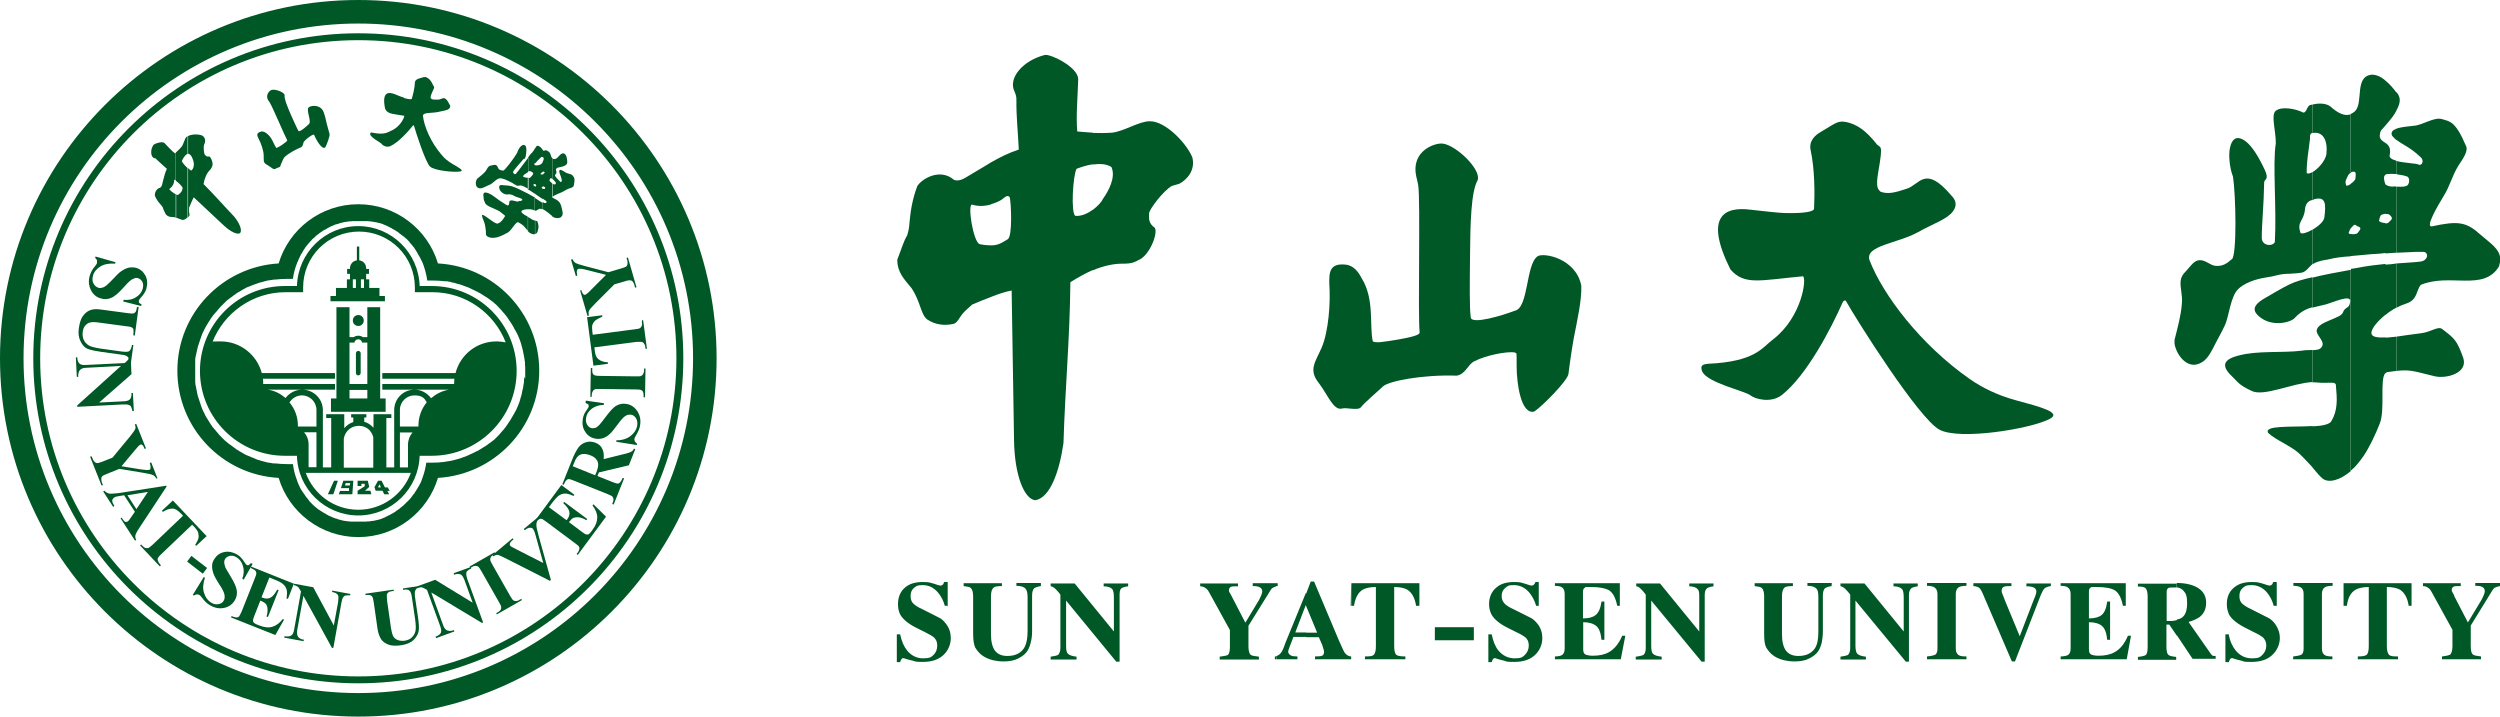 <?xml version="1.0" encoding="UTF-8"?>
<svg id="Layer_1" xmlns="http://www.w3.org/2000/svg" version="1.1" viewBox="0 0 1051.5 301.4">
  <!-- Generator: Adobe Illustrator 29.6.1, SVG Export Plug-In . SVG Version: 2.1.1 Build 9)  -->
  <defs>
    <style>
      .st0, .st1 {
        fill: #005826;
      }

      .st1 {
        fill-rule: evenodd;
      }
    </style>
  </defs>
  <g id="_横向">
    <g>
      <path class="st1" d="M1007.9,38.8h.1c1.7,2,1.9,4.2-.1,7.7v-7.7h0ZM1007.9,67.7c3.4.9,8.5,1,9.3,1.5,1.4.8,2.7-1.7.8-3.2-.6-.6-2.5-2.3-4.5-3.6-1.9-1.3-4.1-2.4-5.6-3.6v-4.7c1.8-.6,4.3-.9,7.3-1.2,3.7-.2,8.5-3.8,11.9-2.8,3.2,1,5.6.6,10.2,11.5.8,2-1.3,5.1-3.2,7.9-2.8,4.5-3.6,8.7-6.5,13.3-2,3.3-7.8,13-4.7,12.4,11-2.4,14.5-1.9,20.5,3.6,3.9,3.4,7.8,5.7,8.2,9.8v1c-.1.8-.3,1.5-.5,2.4-6.4,10.8-20.7,2.7-32.9,7.8-2,2.3-1.3,6.4-6.2,7.9-1.3.4-2.7,1-4,1.7v-18.6c4.3-.3,7.9-.5,10.2-.8,2.3-.3,3.6-2.8,1.8-3.9-.6-.4-5.5-.1-12,.2v-27.8c2.5.1,4.1.1,4.8-.8.6-.9.8-2.7-.2-3.4-1.3-.5-2.9-.8-4.6-1v-5.6h0ZM1007.9,141.6c3.3-.5,6.9-1,10.1-1.4,4.6-.5,7.4-3.2,9.2-1.8,5.2,4,6.1,4.6,8.8,12,2.3,6.6-7.3,9.1-12.2,7.8-7.7-1.8-9.7-2.9-15.8-2.2v-14.4h0ZM1003.3,33.9c1.9,1.5,3.6,3.6,4.6,5v7.7c-.9,1.8-2.4,3.7-4.6,6.2v-18.9h0ZM1003.3,60.1c1.3.9,2.4,2,1.8,5.2-.3,1,1,1.8,2.8,2.3v5.6c-1.5-.1-3.1-.1-3.8,0-.3,0-.5.1-.8.3v-13.4h0ZM1007.9,58.9c-1-.9-1.9-1.7-2-2.4-.1-1.1.6-1.9,2-2.3v4.7h0ZM1007.9,129.4c-1.7.9-3.2,1.9-4.6,3.1v-21.2c1.7-.1,3.2-.2,4.6-.5v18.6h0ZM1003.3,142c1.4,0,2.9-.3,4.6-.4v14.4c-1,.1-2.3.3-3.7.5-.4,0-.6.3-.9.5v-15h0ZM1007.9,106.3c-1.4.1-2.9.1-4.6.3v-12.6c.5,0,1-.1,1.3-.4.8-.9,2.2-1.5.9-2.8-.5-.6-.9-.9-2.2-.8v-12.5c.5.6,2.2,1.2,3.7.9.4,0,.6,0,.9.1v27.8h0ZM988.8,47.9c.5-.2,1.1-.6,1.7-1.1,3.7-3.7-.4-14.7,7.1-15.4,2,0,4.1,1,5.7,2.5v18.9c-.4.5-.9,1-1.3,1.5-.4.4-.9.6-1.1,2.9.1,1.5,1.3,2.2,2.4,2.9v13.4c-1,.8-.5,2.4-.1,3.8h.1v12.6c-.1,0-.2,0-.4.1-2,.3-1.7.9-2.3,2.8.1.5,1.5,1,2.7,1v12.6c-1.9.3-3.8.4-5.9.5-2.8.3-5.7.5-8.7.8v-9.3c.9.2,2.3.2,2.9-.4,1.5-1.8,1.7-2.3-.2-2.9-.1.1-.8-1.3-1.8,0-.4.5-.8.8-.9.9v-18.7c.9-.6,1.9-1.5,2-2.2.2-2.3.4-3.2-1.5-2.8,0,.1-.2.1-.5.3v-24.7h0ZM1003.3,132.4c-3.3,2.7-5.7,5.6-5.9,7.5-.1,1.8,2.3,2.2,5.9,2v15c-2.5,2.6,0,15.4-2.4,21.3-1.8,4.6-4.3,9.9-6.8,13.6-1.7,2.4-3.4,4.6-5.3,6.1v-84.8l2.5-.4c4-.8,8-1.3,12-1.7v21.2h0ZM972.6,44c2.9-.8,6.1-.5,7.7.9,2.6,2.3,5.7,4.3,8.5,3.1v24.7c-.4.1-.8.4-1.2,1.1-.9,1.9-1.4,2.3-.8,4.2.3.3,1.1-.1,1.9-.6v18.7c-.3.3-.5,1-.9,1.9.1.2.4.4.9.5v9.3c-3.4.2-6.8.6-9.8,1.4-1.3.2-3.8.5-6,1.8-.1.1-.3.1-.4.2v-14.5c2.4-1.4,4.8-3.4,5.1-5.1.8-6,.6-9.1-4.3-7.8,0,.1-.3.2-.8.4v-11.7c2.4-1.4,5.5-4.7,6-7.7.6-5.7-1.4-9.8-6-8.8v-12.1h0ZM988.8,198.1c-4.6,3.9-9.3,5.2-11.9,3.2-1-.8-2.4-2.4-4.3-4.7v-17.3c4-.1,7.3-.8,8-2.2,2.7-4.6,2.4-9.2,1.9-14.8.1-2.2-2.8-.9-7.7-1.4-.8-.1-1.5-.1-2.3-.1v-13.5c1.7-.1,3.1-.2,3.8-1.1,2.2-2.4-2.2-5-1.9-7.3.6-3.7,10.1-4.9,11-7.4,1-2.8,2.7-1.3,3.1-4.7.4-3.1-7,.3-10.1,1.2-2.2.6-4.1.9-5.9,1.4v-12.6c4.6-1.2,10.1-2.2,16.2-3.3v84.8h0ZM938.7,109.1c2.2-1.7,1.7-27,.5-34.8-1.5-3.8-1.9-9.2-1.3-12,.8-4,2.8-5,5.3-3.7,2.9,1.4,6,5.7,9.2,12.5,2.3,4.7-.1,4.1-.1,5.7-.1,8.7-1,17.3-1,23.1-.1,3.6,4.6,3.9,5.5,1.9.8-14.3-1-33.1.4-41.4.1-5.3-2.2-12.1,0-13.8,2.5-2,8.3-.8,11,.5,1.9,1.2,1.9-2.4,3.4-2.9.4-.1.6-.1,1-.3v12.1h-.4c-.8.6-.6,1.7-.6,2.3-.6,5.3-1.5,9.6-1.4,14.5.5.4,1.4.1,2.4-.4v11.7c-1,.2-2.8.9-3.1,3.7-.4,5.4-3.6,5.2-1.9,10.2.6.5,2.8-.1,5-1.4v14.5c-1.5,1.2-2.7,3.3-4.6,3.6-3.3.5-6,.4-7.8.6-2.4.3-3.6.9-6.5,1.3-2.5.4-8.3,1.4-12,4.7-3.7,3.1-4.1,12.1-6.1,15.9-1.5,3.2-3.3,6.2-4.7,9.1-1.8,3.4-3.4,6.1-7,7-5,1.1-8.9-5.1-9.3-8.9v-1.4c1.4-5.6,2.7-10.2,3.1-15.3.4-3.4-.9-6.9-.5-9.7.4-2.7,2.2-3.7,3.4-5.3,1.5-1.7,2.9-3.7,5.5-3.2,2.2.4,3.5,2,5.6,2.3,3.2.3,4.8-.9,7-2.8h0ZM972.6,196.5c-1.5-1.6-3.4-3.7-5.7-5.9-3.6-3.2-9.7-5.5-12.9-8.5-2-3.3,9.9-2.4,18.6-2.9v17.3h0ZM972.6,160.7v-13.5c-1.5.1-3.1,0-4.5.3-8.2,1-18.6-.1-26.4,2-8.2,2-6.5,5.5-2.5,9.2,1.9,1.8,2.4,3.2,7.8,5.7,5,2.6,17.3-3.3,25.6-3.7h0ZM972.6,129.2v-12.6c-4.1.9-7.4,1.9-9.8,3.1-2.2,1-8.5,4.7-10.7,6-5.3,3.2-4.2,5.5-1.8,7.5,5.5,4.6,13.3,2.3,14.8.6,2.7-2.9,5.1-3.9,7.5-4.6h0Z"/>
      <path class="st1" d="M750.9,89.6c7.4.2,12.2-.5,12.1-1.9.3-6,.3-16.4-1.4-24.3-1-4.1,1.9-6.6,4.2-7.9,5.5-3.2,6.9-4.7,9.9-4.3,5.5.8,9.4,4.2,13.3,9,1.8,2.7,3.3-1,1,12.1-1.2,6.8,0,7.3.9,8.3,3.1,1.2,6.2.4,11-1.2,5.6-1.7,7.7-10.3,18.9,2.9,1.5,1.5,2.7,3.8.6,6.6-2.4,3.3-8.2,5.1-14.8,8.8-8.5,4.7-22.3,5.6-20.3,11.7,5.7,14.7,21.5,35.6,42.3,50.1,5.3,3.7,11.8,6.8,19.1,8.8,10.7,2.9,19.6,5.2,14.4,7.9-8,4.2-38,9.1-46.4,4.5-8.7-4.7-34.7-45.9-39.3-54.1-.2-.4-.9-.4-1.4.6-4.7,10.7-15,30.6-25.5,38.9-4.6,3.6-11.3,1.8-13.4.1-2.4-1.8-17.6-5.1-20.1-9.8-1.3-3.1.8-3.2,2.4-3.4,20-.9,22.7-6.8,27.4-10.3,12.2-9.4,14.2-25.9,12.5-26.5-18.2,1.7-24.6,3.9-30.5-2.9-11.3-22.7-2.2-26.5,8.5-25.1,5.3.6,12.5,1.4,14.4,1.4h0Z"/>
      <path class="st1" d="M566.7,111.4c2.2.6,4.1,1.9,6,5.6,5.5,8.8,3.2,19.8,4.7,26.6,1.4.8,4.8.1,8.9-.5,5.2-.9,11-1.9,10.8-3.3-.8-7.5.4-55.3-.6-61.9-.1-.6-.6-2.9-.8-3.6-2.4-11,8-14.3,11.1-13.9,5.5.6,16.3,10.8,14.7,15.4-2.8,4.8-3.1,18.5-3.2,31.5-.1,11.2-.3,22.1.3,26.1,0,3.4,13.9-.9,18.5-2.7,5.9-1.1,4.6-19.5,9.6-22.9,2.4-1.7,16.2.8,18.4,12.4.2,6.2-1.7,14.4-3.2,22.2-1,5.6-1.9,12.2-2.2,14.8-.1,2.6-10.8,13.5-14.4,15.9-5.6,1.4-7.4-11.9-7.4-19s.1-5.1-.9-5.9c-3.3-.4-11.8,1.1-17,3.8-2.7,1.4-3.6,5.4-7.3,6-14.4-.5-28.9,2.3-31.1,4.6-1.3,1.3-8,7-9.2,8.7-1.2,1.5-6.2,0-7.8.5-3.7,1.1-5.9-5.4-9.9-10.7-4.5-5.6-1.4-8.9,1.2-14.9,2.9-6.8,3.8-18.9,3.2-26.9,0-4.2-.3-9.1,7.6-7.9h0Z"/>
      <path class="st1" d="M459.7,55.9c2.4.1,5.2.1,8-.1,5-.5,11.3-4.8,15.9-4.8,6.6-.1,15.5,9.3,17.9,15.2,1.3,5.1-1.9,9.2-5.5,11.1l-3.1.9c-3.4,1.8-9.8,10.1-9.6,11.7-.1,2.4-.1,4.1,2.4,5.9,1.5,2.3-2.3,11.9-6.9,13.6-1.4.8-2.7,1.5-6.2,1.5-4.2-.1-8.7,1-13,2.8v-25.4c2-1.5,3.7-3.3,4.2-4.5,2.4-3.4,5.6-9.1,3.7-13.5-1.9-1.4-5-1.5-7.9-1.1v-13.3h0ZM416.8,68.3c4.1-2.3,7-3.8,11.7-5.4-.3-6.9-1.1-14.2-1-20.8.1-1.4-.4-2.7-.8-3.6-2.8-5.7,3.6-13.1,12.8-15.4,2.5-.4,13.9,5.1,14,10.2-.2,7.3-1,15.5-.4,22,1.7.1,4,.4,6.5.5v13.3c-2.7.4-5.2,1.3-6.8,1.9-1.5,2.7-2.5,18.6-.5,19.8,2.4.2,5.1-.9,7.3-2.6v25.4c-3.2,1.4-6.4,3.2-9.4,5.1-.2,23.1-2.2,44.6-2.9,67.6-1.7,12.1-5.7,23.2-11.9,24.1-4.5-.5-8.7-10.2-8.9-25.4l-1-62.8c-2.4.4-5.4,1.4-8.7,2.7v-21.7c2.5,0,4-.6,7.1-2.6,2-1.3,1.4-15.2.8-17.6-1-1.5-2.8.6-3.4,1-1.5.9-3.1,1.5-4.5,1.9v-17.7h0ZM401.3,75.7c2.7.8,4.7-1,8-2.9,3.1-1.8,5.4-3.2,7.5-4.5v17.7c-2.8.8-5.5.8-7.8.1-2.3-1,.3,15.9,3.1,16.6,2,.4,3.4.5,4.7.5v21.7c-2.4.9-5.1,2-7.9,3.2-1.4,1.3-2.7,2.3-4,3.8-1.3,1.5-2.2,3.9-3.8,4.3-3.8.9-7.9.4-11.2-1.9-2.7-2.2-2.7-7.4-6.5-13.1-3.1-3.8-6-6.6-6-12,1.9-4.8,2.5-7.4,4.2-10.3.4-1.4.8-2.8.9-5,.5-5.6,1.3-10.2,3.3-15.6,1.7-2.9,9.4-7.8,15.4-2.7h0Z"/>
      <path class="st1" d="M1051.5,245.3v1.2c-.9.2-1.7.4-2,.6-.5.2-.8.6-1.2,1.2l-9.1,14.8v8.7c0,1.9.3,3,.9,3.5.5.4,1.6.6,3.4.8v1.2h-16.4v-1.2c1.8-.2,2.9-.5,3.4-.7.6-.6,1-1.8,1-3.6v-6.9l-8.7-15.8c-.3-.5-.5-.8-.6-1-.8-1-1.9-1.6-3.1-1.6v-1.2h15.9v1.2c-1.7,0-2.7,0-3.1.3s-.7.6-.7,1.3.2.7.5,1.4c.4.6.6,1,.6,1.3l5.7,11,5.3-8.8c.4-.6.7-1.2,1-1.9.6-1.2.8-2,.8-2.5,0-.8-.4-1.4-1-1.7-.7-.4-1.7-.5-3-.5v-1.2h10.4ZM915.6,267.2v-6.6c.9-.2,1.8-.5,2.2-.9,1.4-1,2.1-3,2.1-6s-.5-4.1-1.5-5.2c-.6-.8-1.7-1.3-2.9-1.5v-1.8c3.9,0,6.9.8,9,2.1,2.3,1.5,3.4,3.5,3.4,6.2s-.9,4.5-2.7,6c-1,.7-2.6,1.5-4.7,2.1l9.5,13.6c.3.4.6.6.9.7.3,0,.6,0,1,0v1.2h-9.7l-6.8-10.2h0ZM1008.6,276.1v1.2h-16.9v-1.2c1.8,0,3-.2,3.6-.6.7-.5,1-1.8,1-3.7v-24.9c-2.4,0-4.2.4-5.5,1.1-2.1,1.2-3.3,3.5-3.7,6.8h-1.4v-9.5h28.6v9.5c0,0-1.2,0-1.2,0-.5-3.3-1.7-5.5-3.7-6.8-1.3-.7-3.1-1.1-5.5-1.1v24.9c0,1.9.4,3.1,1,3.7.6.5,1.8.6,3.6.6h0ZM981,276.1v1.2h-16.5v-1.2c1.9-.2,3.2-.5,3.7-.9.5-.6.7-1.3.7-2.4v-23c0-1.4-.4-2.3-1.3-2.8-.7-.4-1.7-.6-3-.6v-1.2h16.5v1.2c-1.4,0-2.4.2-3.1.5-.9.5-1.4,1.5-1.4,2.9v23c0,1.4.4,2.3,1.3,2.8.7.4,1.7.5,3.2.5h0ZM957.7,254.8h-1.4c-.5-2.1-1.5-4-2.8-5.6-1.8-2.1-4-3.1-6.5-3.1s-2.6.4-3.6,1.1c-1,.8-1.5,1.9-1.5,3.4s.3,2.2.9,3c.6.7,2,1.7,4,2.6l6.9,3.5c1.2.5,2.3,1.5,3.2,2.7,1.3,1.8,2,3.8,2,6s-.9,4.7-2.7,6.6c-2.1,2.3-5.2,3.4-9.2,3.4s-2.9-.2-4.2-.5c-1.3-.3-2.6-.6-3.9-1.1-.5,0-.8.2-1,.5-.2.4-.3.7-.5,1.2h-1.4v-11.7h1.4c.5,2.9,1.6,5.2,3,6.9,1.8,2.1,4,3.2,6.8,3.2s3.4-.5,4.4-1.5c1-1,1.6-2.3,1.6-3.9s-.6-2.6-1.5-3.5c-.7-.5-1.9-1.3-3.9-2.2l-3.1-1.6c-3.5-1.7-5.9-3.6-7.1-5.6-.6-1.3-1-2.8-1-4.5,0-3,1-5.4,3.2-7.1,1.8-1.5,4.2-2.2,7.3-2.2s3,.3,4.7.7c1.7.6,2.5.8,2.7.8.6,0,1-.3,1.3-.7,0-.2.2-.5.3-.8h1.5v10.3h0ZM915.6,245.3v1.8c-.5,0-.9,0-1.5,0-1.2,0-1.9,0-2.2.3-.4.3-.6.8-.6,1.7v12.1c1.8,0,3.1,0,4.3-.4v6.6l-3.2-4.7h-1.2v9.3c0,1.8.3,3,.8,3.4.5.5,1.6.7,3.3.9v1.2h-16.1v-1.2c1.8-.2,2.9-.5,3.3-.8.6-.5.8-1.7.8-3.5v-21c0-1.9-.3-3.1-1-3.7-.6-.5-1.6-.6-3.1-.6v-1.2h16.3ZM568.3,277.4v-1.2h0v1.2h0ZM568.3,254.8h1.2c.5-3.3,1.7-5.6,3.7-6.8,1.3-.7,3-1.1,5.5-1.1v24.9c0,1.9-.3,3.1-1,3.7-.5.5-1.7.6-3.6.6v1.2h17v-1.2c-2,0-3.1-.2-3.7-.6-.7-.5-1-1.8-1-3.7v-24.9c2.4,0,4.2.4,5.5,1.1,2,1.3,3.2,3.5,3.7,6.8h1.4v-9.5h-28.6v9.5h0ZM866.7,246.5v-1.2h27.4v9.5h-1.2c-.6-3.1-1.7-5.4-3.4-6.5-1.5-.9-4-1.4-7.5-1.4s-2.3,0-2.8.4c-.5.2-.6.8-.6,1.8v11c2.4,0,4.2-.5,5.3-1.4,1.3-1,2-2.9,2.4-5.7h1.2v16.1h-1.2c-.3-2.9-1-4.8-2.2-5.8-1.1-1-3-1.6-5.5-1.6v11.5c0,1,.3,1.7.8,2s1.6.6,3.2.6c2.8,0,5.1-.5,6.8-1.5,2.4-1.3,4.2-3.6,5.6-6.9h1.3l-1.8,9.9h-27.8v-1.2c1.7,0,2.7-.4,3.1-.6.7-.5,1.1-1.3,1.1-2.7v-23c0-1.4-.5-2.3-1.3-2.8-.5-.4-1.6-.6-3-.6h0ZM862.6,245.3v1.2c-1.3.2-2.1.5-2.7,1-.5.5-1,1.5-1.6,2.9l-10.8,27.8h-1.3l-12.2-28.4c-.6-1.4-1.1-2.2-1.6-2.6-.5-.3-1.2-.6-2.4-.7v-1.2h16v1.2c-1.7,0-2.8,0-3.3.4-.5.2-.8.7-.8,1.6s.3,1.1.6,2c.4,1,.7,1.8.8,2.1l6.2,15,6-15.6c.3-.7.6-1.3.7-1.8.2-.6.3-1,.3-1.4,0-1.5-1.4-2.2-4.2-2.2v-1.2h10.2ZM827.1,276.1v1.2h-16.6v-1.2c2-.2,3.2-.5,3.7-.9.5-.6.7-1.3.7-2.4v-23c0-1.4-.5-2.3-1.4-2.8-.6-.4-1.7-.6-3-.6v-1.2h16.6v1.2c-1.5,0-2.5.2-3.1.5-.9.5-1.4,1.5-1.4,2.9v23c0,1.4.5,2.3,1.3,2.8.7.4,1.8.5,3.2.5h0ZM774.1,277.4v-1.2c1.6-.2,2.6-.5,3.1-.7.7-.6,1-1.6,1-3v-22.4c-1.2-1.6-2.1-2.5-2.8-3-.5-.3-.8-.5-1.3-.5v-1.2h10.1l16.5,20.2v-14.3c0-1.7-.2-2.8-.6-3.4-.7-.8-1.8-1.3-3.7-1.3v-1.2h10.2v1.2c-1.6.2-2.6.6-3,1.1-.4.6-.7,1.4-.7,2.7v27.9h-1.3l-21.2-25.7v19c0,1.7.3,2.9.8,3.4.7.6,1.8,1,3.6,1.2v1.2h-10.7ZM770.4,245.3v1.2c-1.4.2-2.3.6-2.8.9-.6.6-.9,1.6-.9,3.1v15.1c0,1.7-.2,3.2-.5,4.8-.5,1.9-1.2,3.4-2.1,4.3-1.1,1.2-2.6,2.1-4.4,2.8-1.6.5-3.1.7-4.9.7s-3-.2-4.4-.5c-2.1-.5-3.8-1.3-5.2-2.5-1.2-1.1-1.9-2.1-2.4-3-.6-1.3-.8-3.1-.8-5.5v-15.9c0-1.8-.4-3-1-3.5-.4-.4-1.4-.6-3-.8v-1.2h16.1v1.2c-1.8,0-3,.2-3.5.6-.7.6-1.1,1.8-1.1,3.7v15.9c0,3.2.6,5.5,1.7,7,1.2,1.5,2.9,2.2,5.2,2.2,3.6,0,6.1-1.4,7.4-4,.7-1.5,1-3.6,1-6.4v-14.4c0-1.7-.2-2.8-.7-3.4-.7-.8-1.9-1.3-3.9-1.3v-1.2h10.5ZM688,277.4v-1.2c1.7-.2,2.7-.5,3.2-.7.7-.6,1-1.6,1-3v-22.4c-1.2-1.6-2.1-2.5-2.7-3-.5-.3-.9-.5-1.3-.5v-1.2h10l16.5,20.2v-14.3c0-1.7,0-2.8-.6-3.4-.6-.8-1.8-1.3-3.6-1.3v-1.2h10.2v1.2c-1.6.2-2.7.6-3,1.1-.5.6-.7,1.4-.7,2.7v27.9h-1.3l-21.2-25.7v19c0,1.7.2,2.9.8,3.4.5.6,1.8,1,3.6,1.2v1.2h-10.8ZM654,246.5v-1.2h27.3v9.5h-1.1c-.6-3.1-1.7-5.4-3.4-6.5-1.6-.9-4-1.4-7.5-1.4s-2.3,0-2.8.4c-.5.2-.7.8-.7,1.8v11c2.5,0,4.2-.5,5.3-1.4,1.3-1,2.1-2.9,2.5-5.7h1.2v16.1h-1.2c-.3-2.9-1-4.8-2.2-5.8-1.2-1-3-1.6-5.5-1.6v11.5c0,1,.3,1.7.8,2s1.7.6,3.2.6c2.8,0,5.1-.5,6.8-1.5,2.3-1.3,4.2-3.6,5.6-6.9h1.3l-1.9,9.9h-27.7v-1.2c1.7,0,2.7-.4,3-.6.7-.5,1.1-1.3,1.1-2.7v-23c0-1.4-.4-2.3-1.2-2.8-.6-.4-1.6-.6-3-.6h0ZM647.4,254.8h-1.3c-.6-2.1-1.6-4-2.9-5.6-1.8-2.1-4-3.1-6.5-3.1s-2.5.4-3.5,1.1c-1,.8-1.6,1.9-1.6,3.4s.4,2.2,1,3,1.9,1.7,3.9,2.6l7,3.5c1.2.5,2.2,1.5,3.2,2.7,1.4,1.8,2,3.8,2,6s-.8,4.7-2.6,6.6c-2.1,2.3-5.2,3.4-9.2,3.4s-3-.2-4.2-.5c-1.3-.3-2.6-.6-3.9-1.1-.5,0-.7.2-.9.5-.2.4-.4.7-.5,1.2h-1.4v-11.7h1.4c.6,2.9,1.5,5.2,2.9,6.9,1.8,2.1,4.1,3.2,6.8,3.2s3.3-.5,4.3-1.5c1-1,1.6-2.3,1.6-3.9s-.5-2.6-1.5-3.5c-.7-.5-1.9-1.3-3.9-2.2l-3.2-1.6c-3.5-1.7-5.8-3.6-7-5.6-.7-1.3-1.1-2.8-1.1-4.5,0-3,1.1-5.4,3.2-7.1,1.8-1.5,4.2-2.2,7.3-2.2s3,.3,4.6.7c1.7.6,2.6.8,2.8.8.6,0,.9-.3,1.2-.7.2-.2.3-.5.4-.8h1.4v10.3h0ZM619.9,263.8v5.5h-16.4v-5.5h16.4ZM568.3,245.3v9.5h-.2l.2-9.5h0ZM568.3,276.1c-1,0-1.8-.5-2.6-1.4-.5-.7-1.3-2.5-2.5-5.2l-10.5-24.9h-1.4l-1.9,5v5.4l4.6,11.1h-4.6v1.9h5.3c.7,1.6,1.2,2.7,1.4,3.2.5,1.5.8,2.5.8,3,0,.8-.3,1.3-.8,1.6-.5.2-1.5.3-3,.3v1.2h15.2v-1.2h0ZM549.4,249.6v5.4l-.2-.5-4.4,11.5h4.6v1.9h-5.4c-.7,1.9-1.2,3.2-1.6,4.2-.4,1-.6,1.7-.6,1.9,0,.8.5,1.4,1.4,1.8.5.2,1.4.3,2.5.3v1.2h-9v-1.3c.9-.3,1.6-.7,2.1-1.5.5-.5,1.1-1.9,1.8-4l8.6-21h0ZM536.8,246.6v-1.3h.6v1.2c-.2,0-.4,0-.6,0h0ZM536.8,245.3v1.3c-.6.2-1,.4-1.4.6-.4.2-.8.6-1.1,1.2l-9.2,14.8v8.7c0,1.9.4,3,.9,3.5.5.4,1.7.6,3.5.8v1.2h-16.5v-1.2c1.8-.2,3-.5,3.4-.7.7-.6.9-1.8.9-3.6v-6.9l-8.7-15.8c-.3-.5-.5-.8-.6-1-.9-1-1.9-1.6-3.2-1.6v-1.2h15.9v1.2c-1.7,0-2.7,0-3.1.3s-.7.6-.7,1.3,0,.7.5,1.4c.3.6.6,1,.7,1.3l5.7,11,5.3-8.8c.4-.6.7-1.2,1-1.9.6-1.2.8-2,.8-2.5,0-.8-.4-1.4-1.1-1.7-.7-.4-1.7-.5-2.9-.5v-1.2h9.7ZM536.8,276.1c-.2,0-.4,0-.6,0v1.2h.6v-1.3h0ZM441.9,277.4v-1.2c1.6-.2,2.7-.5,3.1-.7.6-.6,1-1.6,1-3v-22.4c-1.2-1.6-2.1-2.5-2.8-3-.5-.3-.8-.5-1.3-.5v-1.2h10.1l16.5,20.2v-14.3c0-1.7-.2-2.8-.6-3.4-.6-.8-1.9-1.3-3.7-1.3v-1.2h10.3v1.2c-1.7.2-2.7.6-3.1,1.1-.4.6-.5,1.4-.5,2.7v27.9h-1.4l-21.1-25.7v19c0,1.7.2,2.9.8,3.4.6.6,1.9,1,3.6,1.2v1.2h-10.7ZM437.8,245.3v1.2c-1.4.2-2.3.6-2.8.9-.6.6-.9,1.6-.9,3.1v15.1c0,1.7-.2,3.2-.6,4.8-.5,1.9-1.2,3.4-2.1,4.3-1.1,1.2-2.6,2.1-4.4,2.8-1.6.5-3.1.7-4.9.7s-3-.2-4.4-.5c-2-.5-3.8-1.3-5.2-2.5-1.2-1.1-1.9-2.1-2.4-3-.5-1.3-.8-3.1-.8-5.5v-15.9c0-1.8-.4-3-1-3.5-.4-.4-1.4-.6-3-.8v-1.2h16.1v1.2c-1.8,0-3,.2-3.4.6-.8.6-1.2,1.8-1.2,3.7v15.9c0,3.2.6,5.5,1.7,7,1.2,1.5,2.9,2.2,5.2,2.2,3.6,0,6.1-1.4,7.4-4,.7-1.5,1.1-3.6,1.1-6.4v-14.4c0-1.7-.3-2.8-.8-3.4-.6-.8-1.9-1.3-3.9-1.3v-1.2h10.4,0ZM398.8,254.8h-1.4c-.6-2.1-1.5-4-2.9-5.6-1.8-2.1-3.9-3.1-6.4-3.1s-2.6.4-3.6,1.1c-1,.8-1.5,1.9-1.5,3.4s.3,2.2.9,3c.6.7,1.9,1.7,4,2.6l6.9,3.5c1.2.5,2.2,1.5,3.1,2.7,1.4,1.8,2,3.8,2,6s-.8,4.7-2.6,6.6c-2.1,2.3-5.2,3.4-9.1,3.4s-2.9-.2-4.2-.5c-1.3-.3-2.6-.6-4-1.1-.4,0-.7.2-.9.5-.2.4-.4.7-.5,1.2h-1.4v-11.7h1.4c.6,2.9,1.6,5.2,3,6.9,1.8,2.1,4,3.2,6.7,3.2s3.4-.5,4.4-1.5c1-1,1.5-2.3,1.5-3.9s-.5-2.6-1.5-3.5c-.6-.5-2-1.3-3.8-2.2l-3.2-1.6c-3.5-1.7-5.8-3.6-7-5.6-.7-1.3-1-2.8-1-4.5,0-3,1-5.4,3.1-7.1,1.8-1.5,4.2-2.2,7.3-2.2s3,.3,4.7.7c1.6.6,2.5.8,2.7.8.6,0,1-.3,1.3-.7,0-.2.2-.5.3-.8h1.5v10.3h0Z"/>
    </g>
    <g>
      <path class="st1" d="M222,88v-6.6c-3.1-1.6-5.4-2.7-6.9-3.1-.7-.2-2.7-.4-3.4-.4-1.7-.3-1.9.4-1.7,1.3.4,1.9,2.6,2.7,3.2,2.6,1.9-.3,2.6.4,3.9,1,.9.3,3.1.8,2.5,1.4-.7.7-.8,0-1.5.5-.6.4-2.9-.9-3.7-.2-.4.4,0,1.8-.8,1.9-.5,0-1.3-.7-2-1.1-2-1.1-4.1-3.2-6.1-4-2.2-.9-2.4.2-2.1,1.6,0,.8,0,1.1.7,2.6.8,1.6,5.2,2.4,6.8,4,1,.9,1.9,1.2,1.4,1.6-.8,1.3-1.5,2.4-2.9,2.9-1.3.6-6.6-4.9-6.7-3.3.2,1.2,1.1,2.7,1.3,4,.4,1.9.4,3.5.4,4,.4,1.2,2.7,1.8,5.4.9,1.1-.4,2.6-1.1,3.8-1.8,1.7-1,3.4-4.8,4.4-4.3,2.3,1.2,2.4,1.7,4.1,3.7h0v-6c-1.8-1-3.2-1.8-2.7-2.5.4-.4,1.4-.7,2.7-.7h0ZM211.5,71.9c.7,0,4.9-5.6,6-7.6.3-1.1,1.1-2.4,1.7-2.9.9-.7,1.5-.5,1.9,0,.4.8.4,2.3,0,4.4-.3,1.4-.7.8-1,1.2-1.5,1.8-3.2,3.6-4.1,4.9-.6.7.4,1.6.9,1.3,1.8-2.1,3.7-4.9,5.3-6.9v5.9h0c-1.1,1.2-1.7.7-2.2,2,0,.3,1.3.6,2.3.6v4.7c-.5-.3-1.1-.6-1.6-.9-.4-.2-1-.5-1.7-.6-.5,0-1.2.3-1.8,0-.8-.4-1.4-.9-1.8-1.1-.5-.3-.9-.4-1.6-.8-.7-.3-2.1-1.1-3.5-1.1-1.3,0-2.9,2-3.9,2.5-1,.4-1.9.9-2.6,1.2-1,.4-1.8.8-2.7.3-1.4-.6-1.1-3.2-.3-3.9,1.2-1,2.3-1.8,3.2-2.8.6-.7,1-1.7,1.5-2.2.5-.5,1.1-.5,1.7-.6.6-.2,1.3-.3,1.8.2.4.4.4,1.1.9,1.5s1.1.6,2,.5h0ZM222,91.2c.5.3,1.1.7,1.8,1.1.4.3.8.3,1.2.5v5.7c-1.1.2-2.4-.5-3-1.3v-6h0ZM225,88.5v-5.4c-.9-.5-1.7-1-2.5-1.4l-.5-.3v6.6c.8,0,1.8,0,2.5.4.2,0,.4,0,.5,0h0ZM222,66.4c.6-.9,1.2-1.7,1.8-2.2.4-.5.9-1.2,1.2-1.8v6.2c-.2.2-.3.3-.4.5,0,0,.2.2.4.3v8c-.4,0-.4,0-.7.3,0,.2.4.6.7.7v3h-.2c-1-.7-1.9-1.3-2.8-1.8v-4.7c.4,0,.9,0,1.1-.3,1.1-1.1,1.7-1.8.4-2.4,0,0-.7-.5-1.4,0v-5.9h0ZM228.2,83.7v-4.2c-.2-.2-.4-.5-.4-.6.2-.2.3-.3.4-.3v-5.2c-.4,0-.8,0-.9-.2.3-.5.4-.5.9-.8h0v-4.1c0,.2-.3.4-.5.6-.6.6-2,.8-2.7.6v8h0c.4-.2.4.3.4.3.3.4.2.5-.4.7h0v3c1.2.8,2.4,1.6,3.2,2.2ZM225,92.7c.5.2,1,.3,1.1.6.5,1.8.6,2,0,4.1-.2.6-.5.9-1,1v-5.7h0ZM228.2,88.1c-.3-.2-.6-.3-1.1-.3-.7,0-1.2,1-2.2.8v-5.4c1.2.8,2.5,1.6,3.2,2.1v2.9h0ZM225,62.5c.4-.7.7-1.2,1.1-1.2.8,0,1.7,1,2.1,1.7v3.2c0,0-.3-.2-.4-.2-.3,0-.4.3-.4.3-.9.9-1.7,1.6-2.4,2.5v-6.2h0ZM228.2,62.9c0,0,.2.2.2.3.3.6.9-.2,1.3,0,.9.3,1.7,1,1.8,1.6.2.7.4,1.5.9,1.8v8.7c-.2,0-.3-.2-.4-.3-.5-.3-.7.3-.9.7,0,.3.2.7.6.9.3.3.4.4.6.6v5.4c0,0,0,.3,0,.3v8c-1.2-.9-2.5-2.2-4.1-3v-2.9c.3,0,.4.3.6.3.5.3,1.2,0,1.1-.5,0-.2-.7-.6-1.7-1.3v-4.2c.2,0,.3.2.4.2.3,0,.7,0,.7-.4,0-.3,0-.4-.5-.6-.3-.2-.4-.2-.6,0v-5.2c.3,0,.4,0,.4-.2.5-.4.7-.6.2-.9,0,0-.2,0-.6,0v-4.1c.6-.9.7-1.7,0-2.2v-3.2h0ZM232.3,83.1h0c2.8,1.3,3.4,2,3.9,4.2.4,1.8,1,3.2-.5,4.2-1.3.5-2.4.2-3.4-.4v-8h0ZM232.3,66.6c.3.3.6.3,1.1.3,1.5-.2,2.4-3.2,4.1-2.2,1,.8,1,2.5,1.1,3.4,0,1.2-.8,1.8-3.9,2.4-.2,0-.3,0-.8.5-.4.7.8,1.4-.4,2.5-.6.5,1.9,2.6,2.1,2.9.2.4.8,0,.7-.6,0-.2-.2-.9-.4-1.5-.4-1.1-.9-2.2-.6-2.6.3-.6,1.3,0,2.5.8.9.6,2.6.6,3.1,1.4.6.8,1.1,1.1.4,4.3-.2.5-1.1.9-2,1.1-1.4.5-2.2,1.3-3.6,1.8-.8.3-2.7,1.1-3.2,1.6v-5.4c.3.2.5.3.8.3.3,0,.6-.5.5-.8-.4-.5-.9-1.1-1.3-1.4v-8.7h0Z"/>
      <path class="st1" d="M169.9,41.2c1.9.6,3.3.7,3.3.3.5-1.6,1.2-4.4,1.3-6.7,0-1.1,1.1-1.6,1.8-1.8,1.7-.5,2.2-.8,3-.5,1.4.6,2.2,1.8,2.9,3.4.3.8,1,0-.6,3.3-.7,1.7-.5,1.9-.3,2.3.7.5,1.6.4,3,.4,1.7,0,2.7-2.3,4.8,2.1.4.5.4,1.2-.3,1.8-.9.7-2.6.8-4.6,1.3-2.6.6-6.4,0-6.3,1.7.5,4.4,3.3,11.1,7.9,16.4,1.1,1.4,2.7,2.7,4.6,3.8,2.6,1.5,4.8,2.7,3.3,3.1-2.5.5-10.8-.3-12.8-2-2-1.9-6.1-14.8-6.8-17.3,0,0-.3-.2-.4,0-2,2.5-6.2,7.2-9.6,8.7-1.5.6-3.2-.3-3.6-1-.5-.6-4.4-2.5-4.8-4,0-.9.4-.8.9-.7,5.4,1.1,6.6-.3,8.1-.9,3.9-1.7,5.6-6,5.3-6.2-5.1-.9-6.9-.7-8-2.9-1.5-7,1.2-7.3,4-6.2,1.4.6,3.2,1.3,3.8,1.4h0Z"/>
      <path class="st1" d="M109.8,55.3c.7,0,1.3,0,2.2.7,2.4,1.6,3.1,4.7,4.2,6.2.4,0,1.2-.5,2.2-1.1,1.2-.9,2.6-1.8,2.4-2.1-1-1.8-6.2-14.1-7.2-15.6,0-.2-.4-.6-.5-.8-1.9-2.5.3-4.6,1.2-4.8,1.4-.4,5.4.9,5.4,2.3-.2,1.5,1.3,5,2.7,8.3,1.3,2.8,2.5,5.6,3.1,6.6.3.9,3.4-1.8,4.4-2.8,1.3-.9-1.1-5.5-.2-6.9.4-.7,4.1-1.7,6,1,.9,1.6,1.3,3.9,1.8,6,.4,1.5.9,3.3,1.1,4,.3.7-1.2,4.7-1.8,5.7-1.2,1-3.2-2.2-4.1-4-.4-1-.5-1.3-.9-1.4-.9.3-2.9,1.7-3.9,2.9-.5.6-.3,1.8-1.2,2.4-3.7,1.5-7.1,3.9-7.4,4.7-.2.4-1.3,2.7-1.4,3.3,0,.5-1.6.7-1.9,1-.8.8-2-.6-3.7-1.6-1.8-.9-1.3-2-1.4-3.9,0-2-1.1-5.2-2.2-7.2-.5-1-1.1-2.3,1-2.8h0Z"/>
      <path class="st1" d="M67.4,78.8c.7-.3.8-1.1,1-2.1.8-2.8.9-3.9,1.8-5.7-1.4-1.3-3-2.6-4.3-3.9s-.6-.4-.9-.5c-.9-.3-1.4-1.2-1.4-2.4v-.4c0-.9.3-1.8.9-2.8.3-.5,3.7-1.8,4.7-.8,1.4,1.4,2.9,3.2,4.4,4.3,0,0,.3-.3.4-.3v11.7c-.2-.2-.3-.3-.4-.3-.5,0-.4.7-.4,1-.3,1.3-1.1,2.3-1.9,2.8-.5.2,1.5,1.8,2.8,2.4v9.8c-.3,0-.5-.2-.9-.3-1.3,0-2.5,0-3.5-1.2-.6-1.3-1-1.9-1.2-2.8-.2-.3-.4-.7-.8-1.1-1.1-1.2-1.8-2.2-2.5-3.7-.3-.9.3-3.3,2.4-3.6h0ZM73.9,64.2c.7-.6,1.6-1.5,2.5-2.5.8-1.1,1.2-3.2,2-4.1.2-.2.4-.3.5-.3v7.4c-1.1.4-2.1,2.2-2.4,3,0,.5,1.3,2,2.4,3v20.7c-.5.5-1.2,1-1.9,1.1-.8,0-1.7-.6-3.1-1v-9.8c.4.3.9.3,1.1.2,1.3-1.1,1.5-1.3,1.8-2.7.2-.5-1.8-2.5-2.9-3.2v-11.7h0ZM79,57.3c1.6-1,4.6-.9,6-.3,1.3.7,1.5,2.2,1.1,3.2l-.3.8c-.3,1,0,3.9.4,4.1.4.5.8.9,1.7.7.7,0,1.9,2.7,1.4,4-.2.4-.3.9-.9,1.6-1.5,1.4-2.4,3.7-2.8,6,4.6,4.6,8.5,9.1,12.9,13.7,2.1,2.6,3.5,5.6,2.5,6.9-.9.8-3.7-.2-6.8-3.1l-12.7-11.9c-.6,1-1.2,2.6-2,4.4v1.6c0,.5.3,1.1.2,1.6-.2.3-.3.5-.6.8v-20.7c.6.6,1.2,1.1,1.4,1,1.1-.8,1.2-2.9.9-3.7-.3-1.1-.8-2.8-2-3.3,0,0-.2,0-.3,0v-7.4h0Z"/>
      <path class="st1" d="M150.7,0C67.5,0,0,67.5,0,150.7s67.5,150.7,150.7,150.7,150.7-67.5,150.7-150.7S233.9,0,150.7,0ZM150.7,291.5c-77.7,0-140.8-63-140.8-140.8S73,9.9,150.7,9.9s140.8,63,140.8,140.8-63,140.8-140.8,140.8h0ZM150.7,14C75.2,14,14,75.2,14,150.7s61.2,136.7,136.7,136.7,136.7-61.2,136.7-136.7S226.2,14,150.7,14ZM150.7,284.5c-73.9,0-133.8-59.9-133.8-133.8S76.8,16.9,150.7,16.9s133.8,59.9,133.8,133.8-59.9,133.8-133.8,133.8h0Z"/>
      <g>
        <path class="st0" d="M59.3,128.7l-7.5-1.9.2-.7c2,.2,3.7-.1,5.2-1.1,1.5-.9,2.4-2.1,2.8-3.5.3-1.1.3-2.1-.1-2.9-.4-.8-1-1.3-1.8-1.6-.5-.1-1-.2-1.4,0-.6.2-1.3.5-2,1.1-.5.4-1.5,1.4-2.9,3-2,2.2-3.7,3.7-5.1,4.2-1.4.6-2.8.7-4.3.2-1.9-.5-3.3-1.7-4.2-3.6-.9-1.8-1.1-3.9-.4-6.1.2-.7.5-1.3.8-1.9s.8-1.3,1.5-2.1c.4-.5.6-.9.7-1.2,0-.3,0-.6,0-1s-.4-.7-.8-1.1l.2-.6,8.4,2.4-.2.6c-2.5-.2-4.6.2-6.2,1.2-1.6,1-2.7,2.3-3.1,3.9-.3,1.2-.3,2.3.2,3.2.5.9,1.1,1.5,2,1.8.5.2,1.1.2,1.6,0,.6-.1,1.2-.4,1.8-.9s1.5-1.3,2.6-2.5c1.6-1.7,2.8-3,3.8-3.6,1-.7,1.9-1.1,2.9-1.4,1-.2,2-.2,3.1,0,1.8.5,3.1,1.6,4,3.2s1,3.5.5,5.5c-.2.7-.5,1.4-.9,2-.3.5-.7,1-1.3,1.7-.6.6-.9,1.1-1,1.4,0,.3,0,.5,0,.8.1.2.5.5,1.1.8v.5c-.1,0-.2,0-.2,0Z"/>
        <path class="st0" d="M58.3,129.2l-1.6,11.9h-.6c0,0,0-.7,0-.7.1-.9.1-1.5,0-1.9-.1-.4-.4-.6-.7-.8-.3-.2-1.1-.4-2.4-.5l-11.2-1.5c-2-.3-3.4-.3-4.1,0-.7.2-1.3.6-1.9,1.3-.5.6-.9,1.5-1,2.6-.2,1.2,0,2.3.4,3.3.4.9,1.1,1.7,2,2.3.9.6,2.6,1,5,1.4l9.4,1.3c1,.1,1.8.1,2.2,0,.5-.1.8-.4,1-.7.3-.5.6-1.2.7-2.1h.6c0,0-1.1,8-1.1,8h-.6c0,0,0-.6,0-.6,0-.6,0-1.2-.2-1.7-.2-.5-.5-.8-1-1.1-.3-.2-1-.4-1.9-.5l-8.7-1.2c-2.7-.4-4.6-.8-5.8-1.3s-2.1-1.5-2.9-3.1c-.8-1.5-1.1-3.5-.7-5.8.3-2,.8-3.5,1.4-4.5.9-1.4,2-2.3,3.2-2.8s2.8-.6,4.7-.3l11.2,1.5c1.3.2,2.2.2,2.5.1.3-.1.6-.3.9-.7.2-.3.4-1,.5-2h.6c0,0,0,0,0,0Z"/>
        <path class="st0" d="M55.5,157.2l-13.8,12.1,10-.5c1.4,0,2.3-.3,2.8-.7.6-.6.9-1.5.8-2.8h.6s.4,7.6.4,7.6h-.6c-.2-.9-.4-1.6-.6-1.9-.2-.3-.5-.6-1-.7-.5-.2-1.2-.2-2.3-.2l-19.3,1v-.6s18.4-16.6,18.4-16.6l-14.7.8c-1.3,0-2.2.4-2.7,1.1-.4.6-.6,1.3-.6,2.1v.6s-.6,0-.6,0l-.4-8.2h.6c0,1.2.4,2.1.9,2.6.5.5,1.4.7,2.7.6l16.3-.8.6-.5c.6-.5,1-1,1.1-1.4s.2-.9.2-1.6h.6s.4,8.2.4,8.2h0Z"/>
        <path class="st0" d="M66.4,201.1l-.6.2c-.4-.7-.8-1.1-1.3-1.4-.7-.4-2.2-.7-4.6-1.1l-9.7-1.6-5.2,2.1c-1.1.4-1.8.8-2,1-.2.2-.4.6-.4,1s0,.9.2,1.5l.5,1.2-.6.2-4.8-12.1.6-.2.5,1.1c.2.6.6,1.1.9,1.4.3.2.6.3,1,.4.3,0,1-.2,2.1-.6l4.3-1.7,7.2-8.7c1.4-1.7,2.2-2.9,2.4-3.4s.1-1.2-.2-1.9l.6-.2,4.1,10.3-.6.2-.2-.5c-.2-.6-.5-1-.8-1.2-.3-.2-.5-.2-.7-.1-.4.1-1.2.9-2.4,2.4l-5.6,6.7,8,1.3c2,.3,3.2.4,3.7.2.3-.1.5-.3.5-.7.1-.5,0-1.2-.3-2.2l.6-.2,2.6,6.6h0Z"/>
        <path class="st0" d="M56.7,215.2l-4.5-6.9-2.4.4c-.8.1-1.4.3-1.8.6-.5.4-.8.8-.8,1.4,0,.4.3,1.1.9,2.1l-.5.4-4.2-6.5.5-.3c.6.6,1.2,1,2,1.2.8.1,2.1,0,4-.2l20-3.1.2.3-11.4,17.3c-1.1,1.6-1.7,2.8-1.8,3.5,0,.5,0,1.1.4,1.7l-.5.3-6.1-9.4.5-.3.2.4c.5.8.9,1.2,1.3,1.4.3.1.6,0,.9-.1.2-.1.3-.3.5-.4,0,0,.3-.4.8-1.1l1.8-2.6h0ZM57.4,214.1l4.8-7.2-8.6,1.4,3.8,5.9h0Z"/>
        <path class="st0" d="M87.1,225.3l-4.6,4.3-.4-.4c.8-1.3,1.3-2.3,1.4-3s0-1.5-.2-2.4c-.2-.4-.6-1.1-1.3-1.9l-1.2-1.2-12.9,12.3c-.9.8-1.3,1.4-1.5,1.7s-.1.7,0,1.1.4.9.8,1.4l.5.6-.5.4-8.3-8.8.5-.4.5.6c.5.5.9.8,1.4.9.3.1.7,0,1.1,0,.3-.1.8-.6,1.7-1.3l12.9-12.3-1.2-1.2c-1.1-1.1-2.1-1.7-3.1-1.8-1.3,0-2.7.4-4.2,1.4l-.4-.5,4.6-4.3,14.3,15.1h0Z"/>
        <path class="st0" d="M85.3,241.3l-6.6-5.1,1.8-2.4,6.6,5.1-1.8,2.4h0Z"/>
        <path class="st0" d="M106.3,237.1l-3.8,6.7-.6-.4c.7-1.8.8-3.6.3-5.3s-1.4-2.9-2.7-3.7c-1-.6-1.9-.8-2.8-.6-.9.2-1.6.6-2,1.3-.3.4-.4.9-.4,1.4s.2,1.4.5,2.2c.3.6,1,1.8,2.1,3.6,1.6,2.6,2.5,4.6,2.7,6.1.2,1.5-.1,2.9-.9,4.2-1,1.6-2.5,2.7-4.5,3.1-2,.4-4,0-6-1.2-.6-.4-1.2-.8-1.7-1.3-.5-.5-1-1.1-1.7-2-.3-.5-.7-.8-1-1-.2-.1-.6-.2-1-.2-.4,0-.8.2-1.2.5l-.5-.3,4.6-7.5.5.3c-.8,2.4-1,4.5-.4,6.3.6,1.9,1.5,3.2,2.9,4.1,1.1.7,2.1.9,3.2.7s1.8-.7,2.2-1.5c.3-.5.4-1,.4-1.6,0-.6-.1-1.2-.4-1.9-.3-.7-.8-1.8-1.8-3.2-1.3-2-2.1-3.5-2.5-4.6-.4-1.1-.6-2.2-.6-3.2,0-1,.3-2,.9-2.9,1-1.6,2.3-2.6,4.2-3,1.8-.4,3.6,0,5.4,1,.6.4,1.2.8,1.7,1.4.4.4.8.9,1.3,1.7.5.7.8,1.2,1.1,1.3.2.2.5.2.7.1.2,0,.6-.4,1.1-.9l.4.3h0Z"/>
        <path class="st0" d="M113.5,242.4l-3.5,8.8.4.2c1.4.5,2.5.5,3.5-.1,1-.6,1.8-1.7,2.7-3.3l.6.2-4.5,11.3-.6-.2c.4-1.3.5-2.4.4-3.3,0-.9-.4-1.7-.8-2.1s-1.2-.9-2.2-1.3l-2.4,6.1c-.5,1.2-.7,1.9-.7,2.2,0,.3,0,.6.3.9.2.3.6.5,1.2.8l1.3.5c2,.8,3.8,1,5.4.5s3-1.5,4.3-3.2l.6.2-3.7,6.5-18.6-7.4.2-.6.7.3c.6.2,1.2.3,1.6.3.3,0,.7-.2.9-.5.2-.2.5-.9,1-1.9l5.6-14.1c.4-1,.6-1.6.6-1.8,0-.4,0-.8-.2-1.1-.3-.5-.8-.8-1.5-1.1l-.7-.3.2-.6,18,7.2-2.5,6.4-.6-.2c.3-1.7.3-3,0-3.9s-.9-1.7-1.8-2.4c-.5-.4-1.6-1-3.2-1.6l-2.2-.9h0Z"/>
        <path class="st0" d="M131.7,246.9l8.7,16.2,1.8-9.8c.2-1.4.2-2.3,0-2.9-.4-.8-1.3-1.2-2.5-1.4v-.6c.1,0,7.6,1.4,7.6,1.4v.6c-1.1,0-1.8,0-2.1.1-.4.1-.7.4-.9.8-.3.4-.5,1.1-.7,2.2l-3.4,19h-.6c0-.1-12-21.9-12-21.9l-2.6,14.5c-.2,1.3,0,2.2.4,2.8.5.6,1.2.9,1.9,1.1h.5c0,.1-.1.7-.1.7l-8.1-1.5v-.6c1.4.2,2.3.1,2.9-.3.6-.4,1-1.2,1.2-2.4l2.9-16.1-.4-.7c-.4-.7-.7-1.2-1.1-1.4s-.8-.5-1.5-.6v-.6c.1,0,8.2,1.5,8.2,1.5h0Z"/>
        <path class="st0" d="M153.8,249.7l11.8-1.7v.6c.1,0-.5,0-.5,0-.9.1-1.5.3-1.8.6-.3.2-.5.5-.6.9,0,.4,0,1.2.1,2.5l1.6,11.2c.3,2,.7,3.4,1.1,4,.4.6,1,1.1,1.8,1.4.8.3,1.7.4,2.8.3,1.2-.2,2.3-.6,3-1.3.8-.7,1.3-1.5,1.6-2.6s.2-2.8-.1-5.2l-1.4-9.4c-.1-1-.4-1.7-.6-2.1-.3-.4-.6-.7-.9-.8-.6-.2-1.3-.2-2.2,0v-.6c0,0,7.8-1.2,7.8-1.2v.6c0,0-.4,0-.4,0-.6.1-1.2.3-1.6.6-.4.3-.6.8-.8,1.3-.1.4,0,1,0,2l1.3,8.7c.4,2.7.5,4.7.3,5.9s-.9,2.5-2.1,3.7-3,2-5.4,2.3c-2,.3-3.6.2-4.7-.1-1.6-.5-2.8-1.3-3.5-2.3s-1.3-2.5-1.6-4.4l-1.6-11.2c-.2-1.3-.4-2.1-.6-2.4-.2-.3-.5-.5-.9-.7-.4-.1-1.1-.1-2,0v-.6c0,0,0,0,0,0Z"/>
        <path class="st0" d="M183.1,243.9l15.7,9.6-3.4-9.4c-.5-1.3-1-2.1-1.5-2.4-.7-.4-1.7-.4-2.9,0l-.2-.6,7.2-2.6.2.6c-.9.4-1.4.8-1.7,1.1s-.4.7-.4,1.2c0,.5.1,1.2.5,2.3l6.6,18.1-.5.2-21.3-12.8,5,13.8c.4,1.2,1.1,2,1.8,2.2s1.5.2,2.2,0l.5-.2.2.6-7.7,2.8-.2-.6c1.2-.5,1.9-1,2.2-1.6s.2-1.6-.2-2.7l-5.6-15.4-.7-.4c-.7-.4-1.2-.6-1.6-.7-.4,0-1,0-1.6.2l-.2-.6,7.7-2.8h0Z"/>
        <path class="st0" d="M219.2,251.8l.3.6-10.5,6-.3-.5.7-.4c.6-.3,1-.7,1.2-1.1.2-.3.2-.6.2-1.1,0-.3-.3-1-.9-2l-7.5-13.2c-.6-1-1-1.6-1.3-1.8-.3-.2-.6-.3-1.1-.3-.4,0-.9.1-1.5.5l-.7.4-.3-.6,10.5-6,.3.6-.7.4c-.6.3-1,.7-1.2,1.1-.2.3-.2.6-.2,1.1,0,.3.3.9.9,2l7.5,13.2c.6,1,1,1.6,1.3,1.8.3.2.6.3,1.1.3s.9-.1,1.5-.5l.7-.4h0Z"/>
        <path class="st0" d="M226.1,217.8l.4.5c-.6.6-.9,1.5-.9,2.5,0,.8.3,2.2.9,4.4l5.2,18.7-.4.4-17.9-9.1c-2.1-1.1-3.5-1.7-4-1.8s-1.1.1-1.9.6l-.4-.5,8.5-7.1.4.5-.3.2c-.8.6-1.2,1.2-1.3,1.6,0,.3,0,.6.2.8.1.2.3.3.6.5s1,.5,2.1,1.1l11.2,5.7-3-10.8c-.4-1.3-.6-2.2-.8-2.6-.2-.4-.4-.7-.5-.9-.2-.3-.5-.4-.8-.5-.3,0-.6,0-1,0-.5.2-1.1.5-1.7,1l-.4-.5,5.9-4.9h0Z"/>
        <path class="st0" d="M230.7,213.2l7.6,5.6.3-.4c.9-1.2,1.1-2.3.8-3.4s-1.2-2.2-2.5-3.4l.4-.5,9.7,7.2-.4.5c-1.1-.7-2.2-1.1-3.1-1.2-.9-.1-1.7,0-2.3.2-.6.3-1.2.9-1.9,1.8l5.2,3.9c1,.8,1.7,1.2,2,1.3.3,0,.6,0,.9,0,.3-.1.7-.5,1.1-1l.8-1.1c1.3-1.7,1.9-3.4,1.9-5.1,0-1.6-.7-3.3-2-5l.4-.5,5.3,5.2-11.9,16.1-.5-.4.5-.6c.4-.5.6-1.1.7-1.5,0-.3,0-.7-.2-1-.1-.3-.7-.7-1.6-1.4l-12.2-9.1c-.8-.6-1.4-1-1.6-1.1-.4-.1-.8-.2-1.1,0-.5.2-1,.5-1.4,1.1l-.5.6-.5-.4,11.5-15.6,5.5,4.1-.4.5c-1.5-.7-2.8-1.1-3.7-1-.9,0-1.9.4-2.8,1.1-.5.4-1.3,1.3-2.4,2.7l-1.4,1.9h0Z"/>
        <path class="st0" d="M251.5,200.3l6,2.4c1.2.5,1.9.7,2.3.7.4,0,.7-.2,1-.5.3-.3.7-.9,1.1-1.9l.6.2-4.4,11-.6-.2c.4-1,.6-1.7.5-2.1,0-.4-.2-.8-.4-1-.2-.3-.9-.6-2.1-1.1l-14-5.6c-1.2-.5-1.9-.7-2.3-.7-.4,0-.7.2-1,.5-.3.3-.7.9-1.1,1.9l-.6-.2,4-10c1-2.6,2-4.4,2.8-5.5s1.9-1.8,3.2-2.2,2.6-.3,3.9.2c1.6.6,2.7,1.7,3.2,3.3.4,1,.4,2.2.3,3.6l9.3-2.3c1.2-.3,2-.6,2.3-.8.5-.3.9-.7,1.1-1.3l.6.2-2.7,6.8-12.6,3-.6,1.4h0ZM240.9,196.1l9.4,3.8.4-.9c.6-1.5.9-2.6.9-3.5,0-.8-.2-1.6-.8-2.3-.5-.7-1.4-1.3-2.5-1.7-1.6-.6-3-.8-4.1-.3-1.1.4-2,1.5-2.6,3.2l-.7,1.7h0Z"/>
        <path class="st0" d="M246.4,168.5l7.6,1.1v.7c-2.1,0-3.7.6-5.1,1.6-1.4,1.1-2.2,2.4-2.4,3.9-.2,1.1,0,2.1.5,2.9.5.8,1.1,1.2,1.9,1.4.5,0,1,0,1.4-.1.6-.2,1.2-.7,1.8-1.3.5-.5,1.3-1.6,2.6-3.3,1.8-2.4,3.3-4.1,4.6-4.8,1.3-.7,2.7-1,4.2-.7,1.9.3,3.4,1.3,4.6,3.1,1.1,1.7,1.5,3.7,1.1,6-.1.7-.3,1.4-.6,2-.2.6-.7,1.4-1.2,2.3-.3.5-.5.9-.6,1.3,0,.3,0,.6.2,1,.2.4.5.7.9,1v.6c-.1,0-8.7-1.4-8.7-1.4v-.6c2.6,0,4.6-.7,6.1-1.9s2.4-2.6,2.7-4.2c.2-1.3,0-2.3-.5-3.2-.6-.9-1.3-1.4-2.2-1.5-.5,0-1.1,0-1.6.2-.5.2-1.1.6-1.6,1.1-.5.5-1.3,1.4-2.3,2.8-1.4,1.9-2.5,3.3-3.4,4.1-.9.8-1.8,1.4-2.8,1.7-1,.3-2,.4-3.1.2-1.8-.3-3.3-1.2-4.3-2.8-1.1-1.6-1.4-3.3-1.1-5.4.1-.7.3-1.4.6-2.1.2-.5.6-1.1,1.1-1.8s.8-1.2.8-1.5c0-.3,0-.5-.1-.7-.1-.2-.6-.4-1.2-.7v-.5c0,0,0,0,0,0Z"/>
        <path class="st0" d="M270.9,155h.6l-.2,12.1h-.6v-.8c0-.7-.1-1.2-.3-1.6-.2-.3-.4-.5-.8-.7-.3-.1-1-.2-2.1-.2l-15.2-.2c-1.2,0-1.9,0-2.2.2-.3.1-.6.4-.8.8s-.4.9-.4,1.5v.8h-.6s.2-12.1.2-12.1h.6v.8c0,.7,0,1.2.3,1.6.1.3.4.5.8.7.3.1,1,.2,2.1.2l15.2.2c1.2,0,1.9,0,2.2-.2.3-.1.6-.4.8-.8.2-.4.4-.9.4-1.5v-.8h0Z"/>
        <path class="st0" d="M247.1,133.4l6.2-.8v.6c-1.3.6-2.3,1.1-2.9,1.6-.6.5-1,1.2-1.3,2-.1.5-.1,1.2,0,2.3l.2,1.7,17.7-2.3c1.2-.1,1.9-.3,2.2-.5.3-.2.5-.5.7-.9.2-.4.2-.9.1-1.6v-.8c-.1,0,.5,0,.5,0l1.6,12h-.6c0,0-.1-.7-.1-.7,0-.7-.3-1.2-.6-1.6-.2-.3-.5-.5-.9-.6-.3,0-1,0-2.2,0l-17.7,2.3.2,1.7c.2,1.6.7,2.6,1.4,3.2,1,.9,2.4,1.3,4.1,1.4v.6c0,0-6.1.8-6.1.8l-2.7-20.6h0Z"/>
        <path class="st0" d="M240.2,109.2l.6-.2c.3.7.7,1.2,1.1,1.5.6.4,2.1.9,4.5,1.5l9.5,2.5,5.4-1.6c1.1-.3,1.8-.6,2.1-.8.2-.2.4-.5.5-.9s0-.9,0-1.5l-.4-1.2.6-.2,3.6,12.5-.6.2-.3-1.2c-.2-.7-.5-1.1-.8-1.5-.2-.2-.6-.4-1-.4-.3,0-1,0-2.1.4l-4.5,1.3-8,8c-1.6,1.6-2.5,2.6-2.7,3.2-.2.5-.2,1.1,0,1.9l-.6.2-3.1-10.7.6-.2v.5c.3.7.6,1.1.8,1.3s.5.3.7.2c.4-.1,1.3-.8,2.6-2.2l6.2-6.2-7.9-2c-1.9-.5-3.2-.7-3.7-.5-.3,0-.5.3-.6.6-.2.4-.1,1.2.1,2.2l-.6.2-2-6.8h0Z"/>
      </g>
      <path class="st0" d="M150.7,147.6c-.6,0-1,.5-1,1v8.3c0,.6.5,1,1,1s1-.5,1-1v-8.3c0-.6-.5-1-1-1ZM184.2,110.8c-4.3-14.4-17.7-24.9-33.5-24.9s-29.2,10.5-33.5,24.9c-23.7,1.4-42.6,21-42.6,45.1s18.8,43.8,42.6,45.1c4.3,14.4,17.7,24.9,33.5,24.9s29.2-10.5,33.5-24.9c23.7-1.4,42.6-21,42.6-45.1s-18.8-43.8-42.6-45.1h0ZM220.5,158.4c0,.5,0,1-.1,1.4,0,.2,0,.4,0,.7,0,.4-.1.8-.2,1.2,0,.2,0,.5-.1.7,0,.4-.1.8-.2,1.1,0,.2-.1.5-.2.8,0,.4-.2.7-.2,1.1,0,.3-.1.5-.2.8,0,.4-.2.7-.3,1,0,.3-.2.5-.2.8-.1.3-.2.7-.3,1,0,.2-.2.5-.3.8-.1.3-.2.6-.4,1-.1.2-.2.5-.3.7-.1.3-.3.6-.4.9-.1.2-.2.5-.4.7-.1.3-.3.6-.5.9-.1.2-.2.5-.4.7-.2.3-.3.6-.5.9-.1.2-.3.4-.4.7-.2.3-.4.6-.6.9-.1.2-.3.4-.4.6-.2.3-.4.6-.6.9-.1.2-.3.4-.4.6-.2.3-.5.6-.7.9-.1.2-.3.4-.4.5-.3.3-.6.7-.9,1-.1.1-.2.2-.3.4-.4.4-.8.9-1.2,1.3s-.3.3-.5.5c-.3.3-.5.5-.8.8-.2.2-.4.4-.6.5-.2.2-.5.4-.8.6-.2.2-.4.4-.7.5-.2.2-.5.4-.8.6-.2.2-.5.4-.7.5-.2.2-.5.4-.8.5-.2.2-.5.3-.8.5-.2.2-.5.3-.8.5-.3.2-.5.3-.8.5s-.5.3-.8.4-.6.3-.8.4c-.3.1-.5.3-.8.4-.3.1-.6.3-.9.4-.3.1-.5.2-.8.4-.3.1-.6.2-.9.4-.3.1-.6.2-.8.3-.3.1-.6.2-.9.3-.3.1-.6.2-.8.3-.3.1-.6.2-.9.3l-.8.2c-.3,0-.6.2-1,.3-.3,0-.6.1-.8.2-.3,0-.7.1-1,.2-.3,0-.6.1-.8.1-.3,0-.7.1-1,.2-.3,0-.5,0-.8.1-1.6.2-3.3.3-5,.3s-1.6,0-2.4,0c-.3,2.1-.8,4.2-1.5,6.1h0c-.1.4-.3.7-.4,1.1,0,.2-.2.4-.2.6,0,.2-.2.4-.3.6,0,.2-.2.4-.3.6-.1.2-.2.4-.3.6-.1.2-.2.4-.3.5-.1.2-.2.4-.4.7-.1.2-.3.5-.5.8-.1.2-.3.4-.4.6-.1.2-.2.3-.3.5-.1.2-.2.4-.4.5-.1.2-.2.3-.4.5-.1.2-.3.4-.4.6-.1.1-.2.3-.3.4-.2.3-.5.6-.8.9-.1.1-.2.3-.4.4-.2.2-.3.4-.5.5l-.4.4c-.2.2-.3.3-.5.5-.1.1-.3.2-.4.4-.2.2-.5.4-.7.6-.1.1-.3.2-.4.3-.2.2-.5.4-.7.6-.1.1-.3.2-.4.3-.2.1-.4.3-.6.4-.1,0-.3.2-.4.3-.2.2-.5.3-.7.5-.1,0-.2.1-.3.2-.4.2-.7.4-1.1.6-.1,0-.2.1-.3.2-.3.1-.5.3-.8.4-.1,0-.3.1-.4.2-.3.1-.5.2-.8.4-.1,0-.3.1-.4.2-.4.2-.8.3-1.2.5,0,0,0,0,0,0-.4.1-.8.3-1.1.4-.1,0-.3,0-.4.1-.3,0-.6.2-.9.2-.1,0-.3,0-.4.1-.3,0-.6.2-1,.2-.1,0-.2,0-.3,0-.4,0-.9.2-1.3.2-.1,0-.2,0-.3,0-.3,0-.7,0-1,.1-.1,0-.3,0-.4,0-.3,0-.6,0-.9,0-.1,0-.3,0-.4,0-.4,0-.9,0-1.4,0h0c-.4,0-.9,0-1.3,0-.1,0-.3,0-.4,0-.3,0-.6,0-.9,0-.1,0-.3,0-.4,0-.3,0-.7,0-1-.1-.1,0-.2,0-.3,0-.4,0-.9-.1-1.3-.2-.1,0-.2,0-.3,0-.3,0-.6-.1-.9-.2-.1,0-.3,0-.4-.1-.3,0-.6-.1-.8-.2-.1,0-.3,0-.4-.1-.4-.1-.7-.2-1.1-.4,0,0-.2,0-.2,0-.4-.1-.7-.3-1.1-.4-.1,0-.3-.1-.4-.2-.2-.1-.5-.2-.7-.3-.1,0-.3-.1-.5-.2-.2-.1-.5-.2-.7-.4-.1,0-.3-.1-.4-.2-.4-.2-.7-.4-1-.6-.1,0-.3-.2-.4-.2-.2-.1-.4-.3-.6-.4-.2-.1-.3-.2-.5-.3-.2-.1-.4-.3-.6-.4-.1-.1-.3-.2-.5-.3-.2-.2-.4-.3-.6-.5-.2-.2-.4-.3-.6-.5-.2-.2-.4-.3-.6-.5-.1-.1-.3-.3-.4-.4s-.3-.3-.4-.4l-.4-.4c-.1-.1-.3-.3-.4-.4-.1-.1-.3-.3-.4-.5-.2-.2-.4-.5-.6-.8-.2-.2-.3-.4-.5-.6-.1-.1-.2-.3-.3-.4-.1-.2-.3-.4-.4-.6,0-.1-.2-.3-.3-.4-.1-.2-.3-.4-.4-.6,0-.1-.2-.3-.3-.4-.2-.4-.5-.7-.7-1.1,0-.1-.2-.3-.2-.4-.1-.2-.2-.4-.3-.6,0-.1-.2-.3-.2-.5-.1-.2-.2-.4-.3-.6,0-.1-.1-.3-.2-.5,0-.2-.2-.4-.3-.7,0,0,0-.1,0-.2-.9-2.2-1.5-4.5-1.8-7-.8,0-1.6,0-2.4,0-1.7,0-3.4-.1-5.1-.3-.2,0-.5,0-.7,0-.4,0-.7-.1-1.1-.2-.3,0-.5,0-.8-.1-.3,0-.7-.1-1-.2-.3,0-.5-.1-.8-.2-.3,0-.7-.2-1-.3-.3,0-.5-.1-.8-.2-.3-.1-.7-.2-1-.3-.3,0-.5-.2-.8-.3-.3-.1-.6-.2-.9-.4-.3-.1-.5-.2-.8-.3-.3-.1-.6-.3-.9-.4-.2-.1-.5-.2-.8-.3-.3-.1-.6-.3-.9-.4-.2-.1-.5-.2-.7-.4-.3-.1-.6-.3-.9-.5-.2-.1-.5-.3-.7-.4-.3-.2-.6-.3-.8-.5-.2-.1-.5-.3-.7-.4-.3-.2-.6-.4-.8-.6-.2-.2-.4-.3-.7-.5-.3-.2-.5-.4-.8-.6-.2-.2-.4-.3-.7-.5-.3-.2-.5-.4-.8-.6-.2-.2-.4-.4-.6-.5-.2-.2-.5-.4-.7-.6-.2-.2-.4-.4-.6-.6-.2-.2-.5-.4-.7-.7s-.3-.3-.5-.5c-.5-.5-.9-1-1.3-1.5-.2-.2-.4-.4-.6-.7-.2-.2-.4-.5-.6-.7-.2-.2-.4-.5-.6-.7s-.4-.5-.5-.7c-.2-.2-.4-.5-.5-.7-.2-.2-.3-.5-.5-.8-.2-.3-.3-.5-.5-.8-.2-.3-.3-.5-.5-.8-.2-.3-.3-.5-.5-.8-.2-.3-.3-.5-.4-.8s-.3-.6-.4-.8c-.1-.3-.3-.5-.4-.8-.1-.3-.3-.6-.4-.9-.1-.3-.2-.6-.3-.8-.1-.3-.2-.6-.3-.9-.1-.3-.2-.6-.3-.9-.1-.3-.2-.6-.3-.9,0-.3-.2-.6-.3-.9,0-.3-.2-.6-.3-.9,0-.3-.2-.6-.2-.9,0-.3-.2-.6-.2-1,0-.3-.1-.6-.2-.9,0-.3-.1-.7-.2-1,0-.3,0-.6-.2-.9,0-.4,0-.7-.1-1,0-.3,0-.6,0-.9,0-.4,0-.8,0-1.1,0-.3,0-.5,0-.8,0-.5,0-1,0-1.5,0-.1,0-.3,0-.4s0-.3,0-.4c0-.5,0-1,0-1.5,0-.3,0-.5,0-.8,0-.4,0-.8,0-1.1,0-.3,0-.6,0-.9,0-.4,0-.7.1-1,0-.3,0-.6.2-.9,0-.3.1-.7.2-1,0-.3.1-.6.2-.9,0-.3.1-.6.2-.9,0-.3.2-.6.2-.9,0-.3.2-.6.3-.9,0-.3.2-.6.3-.9,0-.3.2-.6.3-.9,0-.3.2-.6.3-.9.1-.3.2-.6.3-.9.1-.3.2-.6.3-.8.1-.3.2-.6.4-.9.1-.3.3-.6.4-.8.1-.3.3-.6.4-.8s.3-.5.4-.8c.2-.3.3-.5.5-.8.2-.3.3-.5.5-.8.2-.3.3-.5.5-.8.2-.2.3-.5.5-.8s.3-.5.5-.7c.2-.2.3-.5.5-.7s.4-.5.6-.7c.2-.2.4-.5.6-.7.2-.2.4-.4.6-.7.4-.5.9-1,1.3-1.5.2-.2.3-.3.5-.5.2-.2.5-.5.7-.7.2-.2.4-.4.6-.6.2-.2.5-.4.7-.7.2-.2.4-.4.6-.5.2-.2.5-.4.8-.6.2-.2.4-.3.7-.5.3-.2.5-.4.8-.6.2-.2.4-.3.7-.5.3-.2.5-.4.8-.6.2-.2.5-.3.7-.4.3-.2.6-.3.8-.5.2-.1.5-.3.7-.4.3-.2.6-.3.9-.5.2-.1.5-.3.7-.4.3-.2.6-.3.9-.4.2-.1.5-.2.8-.3.3-.1.6-.3.9-.4.3,0,.5-.2.8-.3.3-.1.6-.2.9-.3.3,0,.5-.2.8-.3.3-.1.7-.2,1-.3.3,0,.5-.2.8-.2.3,0,.7-.2,1-.3.3,0,.5-.1.8-.2.3,0,.7-.2,1-.2.3,0,.5,0,.8-.1.4,0,.7-.1,1.1-.2.2,0,.5,0,.7,0,1.7-.2,3.3-.3,5.1-.3s1.6,0,2.4,0c.3-2.4.9-4.6,1.8-6.8,0-.1,0-.3.2-.4,0-.2.2-.4.3-.7,0-.2.1-.3.2-.5,0-.2.2-.4.3-.6,0-.2.2-.3.2-.5.1-.2.2-.4.3-.6,0-.2.2-.3.3-.5.2-.3.4-.7.6-1,0-.2.2-.3.3-.5.1-.2.2-.4.4-.6.1-.2.2-.3.3-.5.1-.2.3-.4.4-.5.1-.2.2-.3.4-.5.1-.2.3-.3.4-.5.2-.3.5-.6.7-.8.1-.2.3-.3.4-.4.1-.2.3-.3.4-.5.1-.2.3-.3.4-.4.2-.2.3-.3.5-.4.1-.1.3-.3.4-.4.2-.2.4-.4.6-.6.2-.2.4-.3.6-.4.2-.2.4-.3.6-.5.1-.1.3-.2.4-.3.2-.1.4-.3.6-.4.1,0,.3-.2.4-.3.2-.2.4-.3.7-.4.1,0,.2-.2.4-.2.3-.2.7-.4,1-.6.1,0,.2-.1.4-.2.2-.1.5-.3.7-.4.1,0,.3-.1.4-.2.2-.1.5-.2.8-.3.1,0,.3-.1.4-.2.4-.2.7-.3,1.1-.4,0,0,.1,0,.2,0,.4-.1.7-.2,1.1-.4.1,0,.3,0,.4-.1.3,0,.6-.2.8-.2.1,0,.3,0,.4-.1.3,0,.6-.2.9-.2.1,0,.2,0,.3,0,.4,0,.9-.2,1.3-.2.1,0,.2,0,.3,0,.3,0,.7,0,1-.1.1,0,.3,0,.4,0,.3,0,.6,0,.9,0,.1,0,.3,0,.4,0,.4,0,.9,0,1.3,0h0c.4,0,.9,0,1.4,0,.1,0,.3,0,.4,0,.3,0,.6,0,.9,0,.1,0,.3,0,.4,0,.3,0,.7,0,1,.1.1,0,.2,0,.3,0,.4,0,.9.1,1.3.2.1,0,.2,0,.3,0,.3,0,.6.2,1,.2.1,0,.3,0,.4.1.3,0,.6.2.9.2.1,0,.3,0,.4.1.4.1.8.2,1.2.4,0,0,0,0,0,0,.4.2.8.3,1.2.5.1,0,.2.1.4.2.3.1.5.2.8.4.1,0,.3.1.4.2.3.1.5.3.8.4.1,0,.2.1.3.2.4.2.7.4,1.1.6.1,0,.2.1.3.2.2.2.5.3.8.5.1,0,.3.2.4.3.2.2.4.3.6.5.1,0,.2.2.4.3.3.2.5.4.8.6.1,0,.2.2.3.2.3.2.5.4.8.7.1.1.2.2.4.3.2.2.4.3.5.5.1.1.2.2.4.4.2.2.4.4.5.6.1.1.2.2.3.4.3.3.5.6.8.9.1.1.2.3.3.4.2.2.3.4.5.6.1.2.2.3.3.5.1.2.3.4.4.6.1.2.2.3.3.5.1.2.3.4.4.7s.3.4.4.7c.1.2.3.5.4.7.1.2.2.3.3.5.1.2.2.4.3.6,0,.2.2.4.3.6.1.2.2.4.3.6,0,.2.2.3.2.5.1.3.3.7.4,1.1h0c.7,2,1.2,4,1.5,6.2.8,0,1.6,0,2.4,0,1.7,0,3.4.1,5,.3.3,0,.5,0,.8,0,.3,0,.7.1,1,.2.3,0,.6,0,.8.2.3,0,.7.2,1,.2.3,0,.6.1.8.2s.6.2,1,.3c.3,0,.6.2.8.2.3,0,.6.2.9.3.3,0,.6.2.8.3.3.1.6.2.9.3.3.1.6.2.8.3.3.1.6.2.9.4.3.1.5.2.8.4.3.1.6.3.9.4.3.1.5.3.8.4.3.1.6.3.8.4.3.2.5.3.8.4.3.2.5.3.8.5s.5.3.8.5c.2.2.5.3.8.5.2.2.5.3.8.5.2.2.5.3.7.5.2.2.5.4.8.6.2.2.4.3.7.5.3.2.5.4.8.7.2.2.4.3.6.5.3.2.5.5.8.8.2.2.3.3.5.5.4.4.8.9,1.2,1.3.1.1.2.2.3.4.3.3.6.7.9,1,.1.2.3.4.4.5.2.3.5.6.7.9.1.2.3.4.4.6.2.3.4.6.6.9.1.2.3.4.4.6.2.3.4.6.6.9.1.2.3.4.4.7.2.3.4.6.5.9.1.2.2.5.4.7.2.3.3.6.5.9.1.2.2.5.4.7.1.3.3.6.4.9.1.2.2.5.3.7.1.3.3.6.4,1,0,.2.2.5.3.8.1.3.2.7.3,1,0,.2.2.5.2.8.1.3.2.7.3,1,0,.2.1.5.2.8,0,.4.2.7.2,1.1,0,.2.1.5.2.8,0,.4.1.8.2,1.1,0,.2,0,.5.1.7,0,.4.1.8.2,1.2,0,.2,0,.4,0,.7,0,.5,0,.9.1,1.4,0,.2,0,.3,0,.5,0,.6,0,1.3,0,2s0,1.3,0,2c0,.2,0,.3,0,.5h0ZM150.7,137.1c1.3,0,2.3-1,2.3-2.3s-1-2.3-2.3-2.3-2.3,1-2.3,2.3,1,2.3,2.3,2.3ZM160,129.2h-5.5v12.6h-1.9c-.5-.4-1.2-.6-1.9-.6s-1.4.2-1.9.6h-1.8v-12.6h-5.5v38.4h-2.3v5.6h23v-5.6h-2.3v-38.4ZM154.5,167.6h-7.5v-3.6h7.5v3.6ZM154.5,161.5h-7.5v-17.4h2.1c0-.8.8-1.4,1.6-1.4s1.5.6,1.6,1.4h2.2v17.4h0ZM159.9,121.1h-4.6v-3.6h-1.3v-2.3h1.2v-2.1h-1.2v-.3c0-1.7-1.2-3.1-2.9-3.3v-5.8h-1v5.8c-1.6.2-2.9,1.6-2.9,3.3v.3h-1.2v2.1h1.2v2.3h-1.3v3.6h-4.6v3.4h-2.3v2.2h22.9v-2.2h-2.3v-3.4h0ZM149.7,121.1h-1.3v-3.6h1.3v3.6ZM153.1,121.1h-1.3v-3.6h1.3v3.6ZM181.6,120.3h-5.1c-.4-13.9-11.8-25.2-25.8-25.2s-25.4,11.2-25.8,25.2h-5.1c-19.7,0-35.7,16-35.7,35.7s16,35.7,35.7,35.7h5.1c.3,13.9,11.8,25.1,25.8,25.1s25.4-11.2,25.8-25.1h5.1c19.7,0,35.7-16,35.7-35.7s-16-35.7-35.7-35.7h0ZM120.1,167.4c-2.1-1.8-4.6-3.1-7.4-3.5h14.3c-2.8,0-5.3,1.4-6.9,3.5ZM121.8,169.2c1.1-1.7,3-2.9,5.2-2.9,3.4,0,6.1,2.8,6.1,6.1h0v7h-7.8v-.3c0-3.8-1.3-7.2-3.6-9.9h0ZM133.1,181.8v14.7h-3.3v-9.5h0c0-2-.7-3.8-1.9-5.2h5.2ZM150.7,214.4c-10.2,0-18.8-6.5-22.1-15.5h44.2c-3.3,9-11.9,15.5-22.1,15.5h0ZM144.6,196.6v-12.1c.5-3.1,3.1-5.4,6.3-5.4s5.4,2,6.1,4.8v12.8h-12.4,0ZM171.6,187.1h0v9.5h-3.4v-14.7h5.3c-1.2,1.4-1.9,3.2-1.9,5.2h0ZM176,179.1v.3h-7.8v-7h0c0-3.4,2.8-6.1,6.1-6.1s4.2,1.2,5.2,2.9c-2.2,2.7-3.5,6.1-3.5,9.8h0ZM181.3,167.5c-1.6-2.2-4.1-3.6-6.9-3.6h14.4c-2.9.5-5.4,1.8-7.5,3.6h0ZM208.8,143.6c-8.3,0-15.2,5.6-17.2,13.3h-30.8v2.4h30.3c0,.7-.1,1.4-.1,2.2h0s-30.2,0-30.2,0v2.4h13.5c-4.7,0-8.5,3.8-8.5,8.6h0v24.1h-3.3v-20.8h2.1v-1.6h-7.5v5.7c-1.1-1.2-2.4-2.1-3.9-2.5v-1.8h.9v-1.4h-6.4v1.4h.9v1.9c-1.5.5-2.8,1.4-3.8,2.6v-5.9h-7.6v1.6h2.1v20.8h-3.5v-24.1h0c0-4.7-3.8-8.5-8.5-8.6h13.6v-2.4h-30.2c0-.8,0-1.5-.1-2.2h30.3v-2.4h-30.8c-2-7.6-9-13.3-17.2-13.3s-2.4.1-3.6.4c4.8-12.3,16.8-21.1,30.8-21.1h7.4v-2h0c0-13,10.5-23.5,23.5-23.5s23.5,10.5,23.5,23.5v2h7.4c14,0,26,8.8,30.8,21.1-1.2-.2-2.4-.4-3.6-.4h0ZM148.6,202.2h-4.2l-1,3.1h3.4v1.2h-3.8l-.5,1.4h5.7l.4-5.7h0ZM147,204.2h-1.9l.3-1h1.9s-.2,1-.2,1h0ZM160.9,206.4l.7,1.5h2.1c0-.1-.8-1.4-.8-1.4h1c0,0-.8-1.5-.8-1.5h-1.2l-1.4-2.8h-1.5l-1.5,2.7.5,1.5h2.9ZM159.6,203.7l.6,1.3h-1.2l.6-1.3h0ZM142.1,202.2h-1.6l-2.6,5.7h2.3l1.9-5.7ZM150.4,207.9h5.8l-.4-1.5h-2.3l1.8-1.6-.6-2.6h-4.3v2.2s1.6,0,1.6,0v-.9c-.1,0,1.4,0,1.4,0v1c.1,0-3,1.9-3,1.9v1.5c0,0,0,0,0,0Z"/>
    </g>
  </g>
</svg>